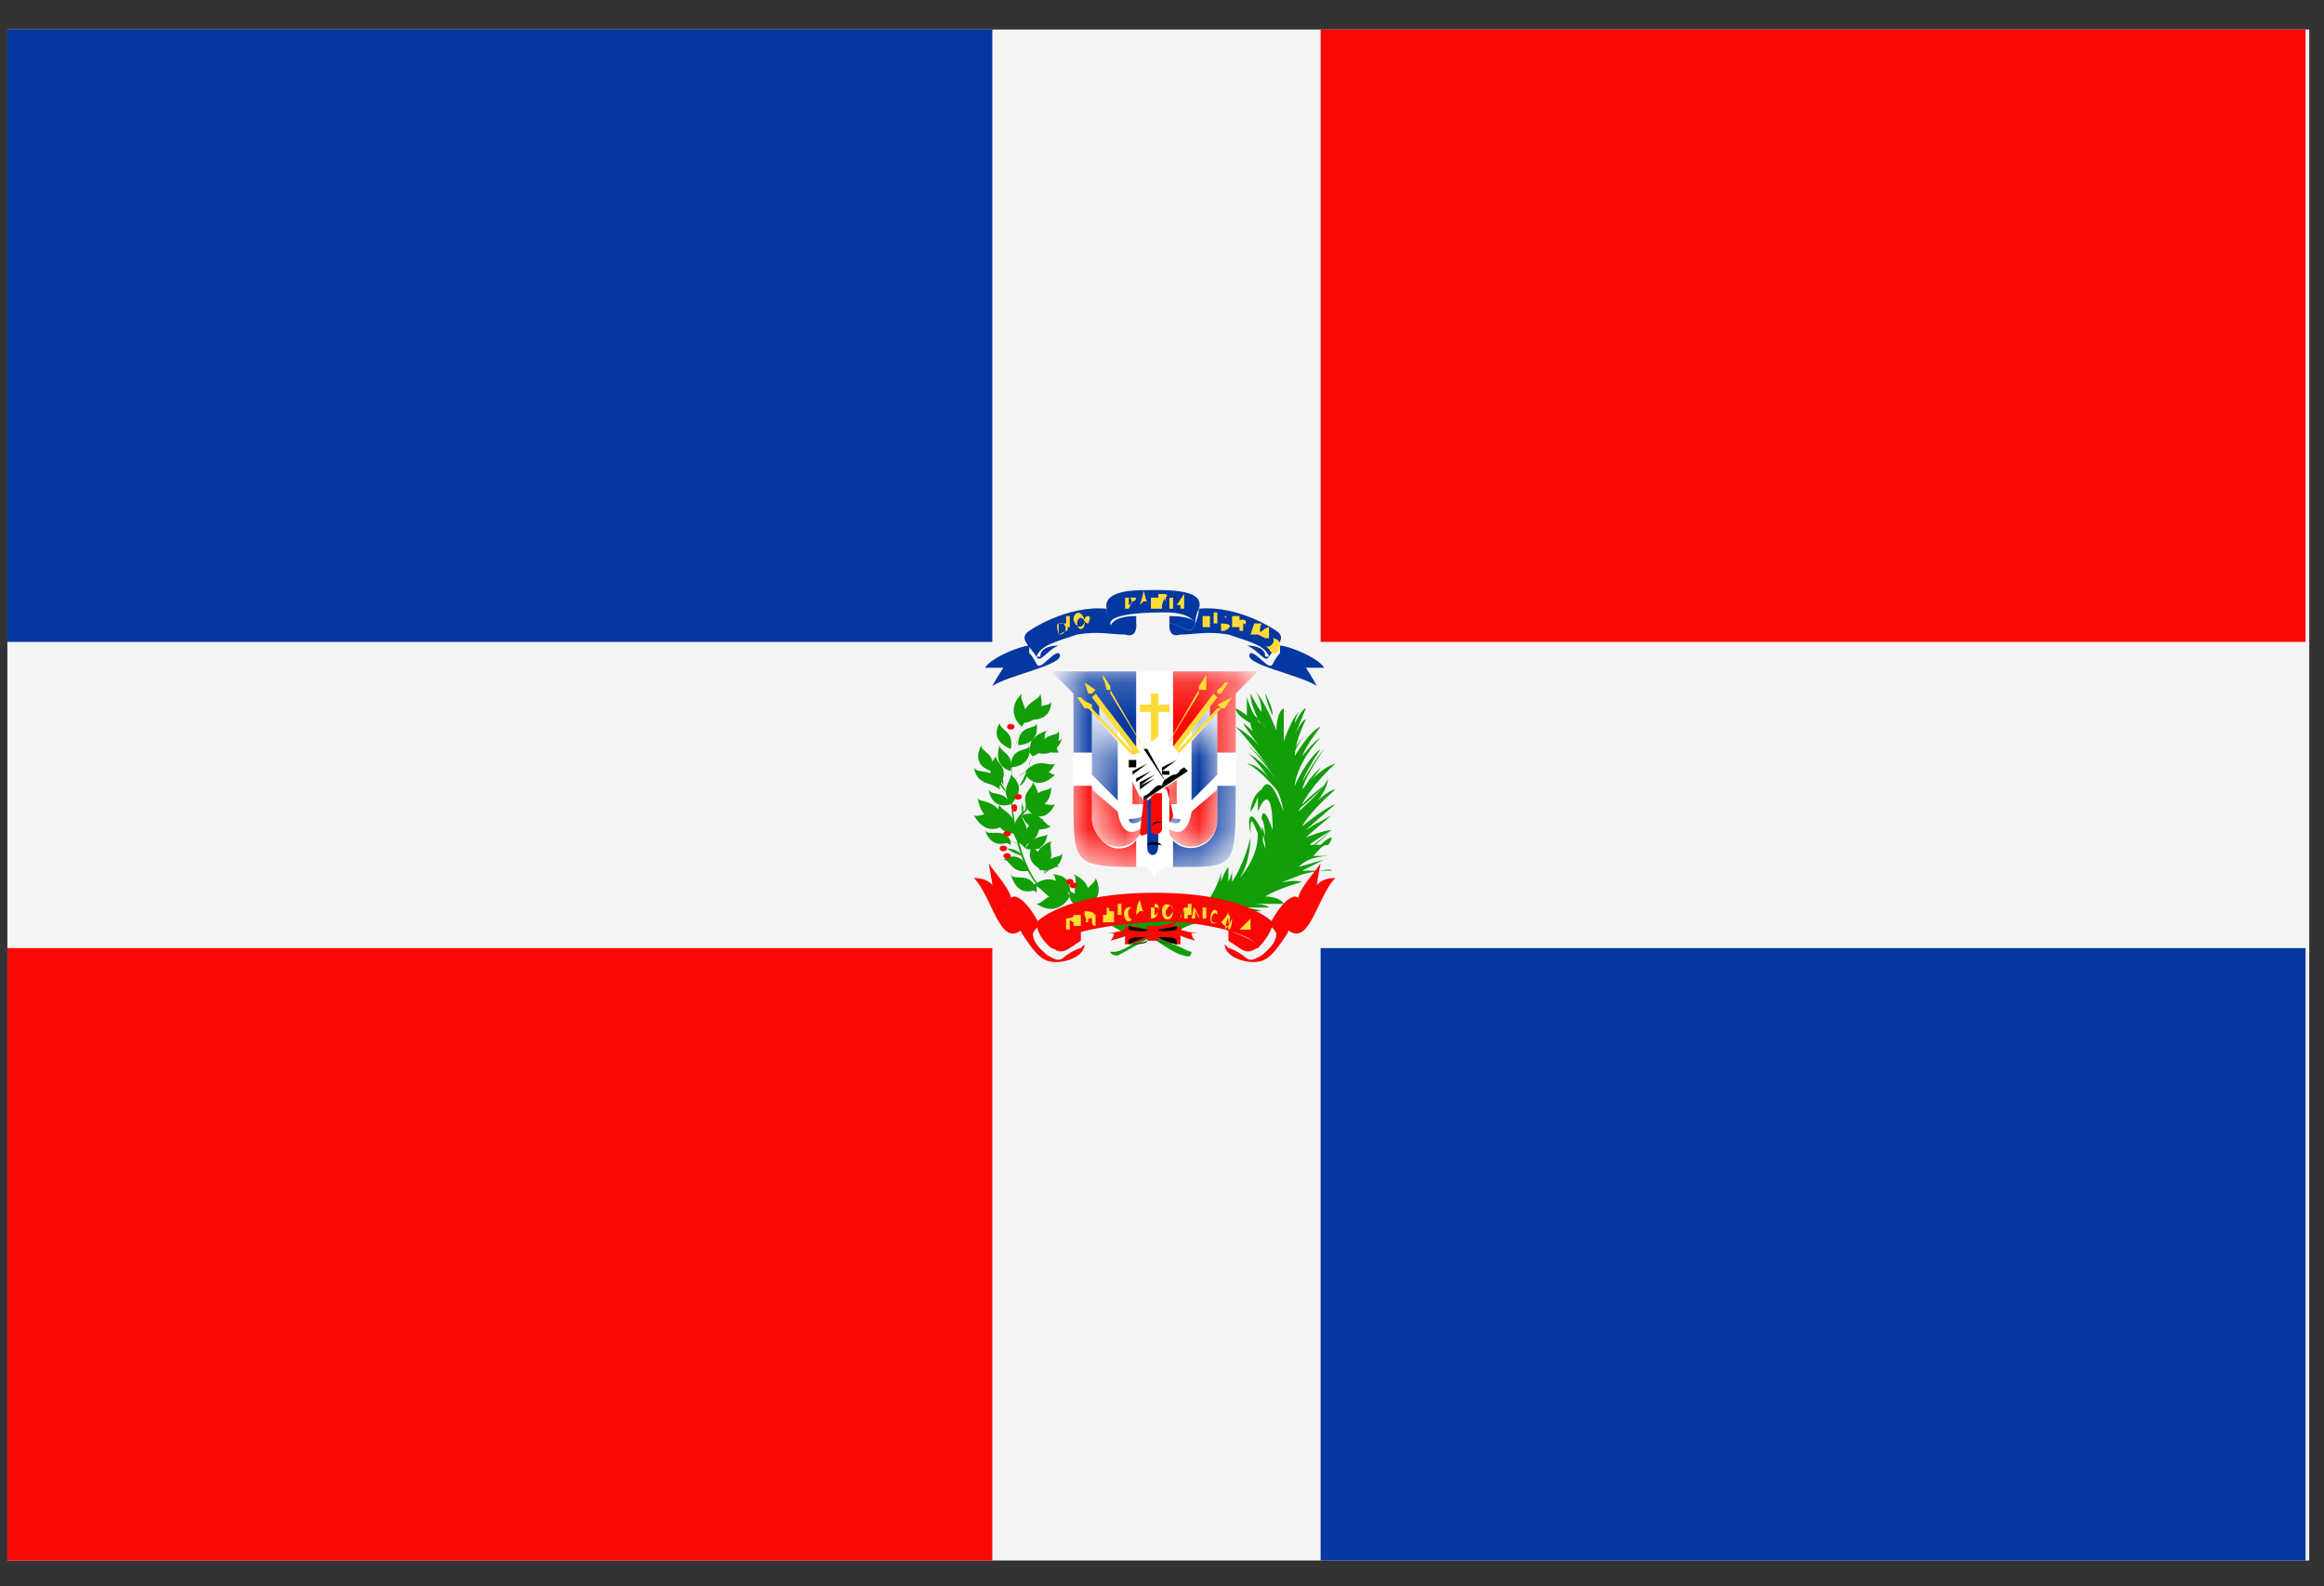 <svg xmlns="http://www.w3.org/2000/svg" fill="none" viewBox="0 0 63 43"><rect x="0" y="0" width="63" height="43" fill="#333333" stroke="none"/><path fill="#F4F4F5" d="M.2 42.3h62.4V.8H.2v41.5Z"/><path fill="#0437A0" d="M.2 17.4h26.7V.8H.2v16.6Zm35.6 24.9h26.7V25.7H35.8v16.6Z"/><path fill="#F90805" d="M35.8 17.4h26.7V.8H35.8v16.6ZM.2 42.3h26.7V25.7H.2v16.6Z"/><path fill="#fff" d="M31.3 18.2h-2.8l.6.6c0 3.9-.3 4.7.9 4.7s1.1-.1 1.3.3c0-.2.3-.3.4-.3 2.1 0 1.8.3 1.8-4.7l.6-.6h-2.8Z"/><mask id="a" width="7" height="6" x="28" y="18" maskUnits="userSpaceOnUse" style="mask-type:luminance"><path fill="#fff" d="M31.3 18.2h-2.8l.6.6c0 3.9-.3 4.7.9 4.7s1.1-.1 1.3.3c0-.2.3-.3.4-.3 2.1 0 1.8.3 1.8-4.7l.6-.6h-2.8Z"/></mask><g mask="url(#a)"><path fill="#0437A0" d="M30.8 18.2h-2.3l.6.6v1.6h1.7v-2.2Z"/><path fill="#F90805" d="M29.1 21.3c0 2.1-.1 2.2 1.7 2.2v-2.2h-1.7Zm4.4-.9v-1.6l.6-.6h-2.3v2.2h1.7Z"/><path fill="#0437A0" d="M33.5 21.3h-1.7v2.2c1.7 0 1.7.1 1.7-2.2Z"/></g><path fill="#FEDC36" d="M31.4 18.8v.3h.3v.2h-.3v1.1h-.2v-1.1h-.3v-.2h.3v-.3h.2Z"/><path fill="#fff" d="M32.8 19v.7l-.9.8-.1-.1 1-1.4Z"/><mask id="b" width="2" height="2" x="31" y="19" maskUnits="userSpaceOnUse" style="mask-type:luminance"><path fill="#fff" d="M32.8 19v.7l-.9.8-.1-.1 1-1.4Z"/></mask><g mask="url(#b)"><path fill="#0437A0" d="M32.8 19v.7l-.5.5v-.5l.5-.7Z"/><path fill="#F90805" d="m32 20.4-.1.1-.1-.1.2-.4v.4Z"/></g><path fill="#fff" d="M33 19.3v2.9c0 1-1.4 1.1-1.4 0s-.2-1.2-.2-1.2l1.6-1.7Z"/><mask id="c" width="2" height="4" x="31" y="19" maskUnits="userSpaceOnUse" style="mask-type:luminance"><path fill="#fff" d="M33 19.3v2.9c0 1-1.4 1.1-1.4 0s-.2-1.2-.2-1.2l1.6-1.7Z"/></mask><g mask="url(#c)"><path fill="#0437A0" d="M33 19.3V21l-.7.7v-1.6l.7-.8Zm-1.4 3v-.2c.1.1.4.1.4.1 0 .2-.3.1-.4 0v.1Z"/><path fill="#F90805" d="M33 21.4v.8c0 .8-1.1 1.1-1.4.2.6.5.7-.4.7-.4l.7-.6Zm-1.4.4c0-.5-.2-.9-.2-.9l.5-.6v1.5h-.4.1Z"/></g><path fill="#FEDC36" d="m31.4 20.6 1.1-1.9v.1l-1.1 1.8Zm1.3-2.3-.2.3v.1h.2v-.4Z"/><path fill="#FEDC36" d="m32.7 18.4-.2.3.2-.4v.1Zm-1.1 2.1 1.3-1.7.1.1-1.3 1.7-.1-.1Zm1.7-2-.3.2v.1h.1l.2-.3Z"/><path fill="#FEDC36" d="m33.3 18.5-.3.3.2-.3h.1Zm-1.8 2.3 1.5-1.6h.1l-1.5 1.6h-.1Zm1.9-1.9-.4.2.1.1h.1l.2-.3Zm0 0-.3.3.3-.3Z"/><path fill="#fff" d="M29.8 19v.7l.9.8.1-.1-1-1.4Z"/><mask id="d" width="2" height="2" x="29" y="19" maskUnits="userSpaceOnUse" style="mask-type:luminance"><path fill="#fff" d="M29.8 19v.7l.9.8.1-.1-1-1.4Z"/></mask><g mask="url(#d)"><path fill="#0437A0" d="M29.8 19v.7l.5.5v-.5l-.5-.7Z"/><path fill="#F90805" d="m30.6 20.4.1.1.1-.1-.2-.4v.4Z"/></g><path fill="#fff" d="M29.6 19.3v2.9c0 .4.4.8.7.8.9 0 .6-1.2.9-2l-1.6-1.7Z"/><mask id="e" width="3" height="4" x="29" y="19" maskUnits="userSpaceOnUse" style="mask-type:luminance"><path fill="#fff" d="M29.6 19.3v2.9c0 .4.4.8.7.8.9 0 .6-1.2.9-2l-1.6-1.7Z"/></mask><g mask="url(#e)"><path fill="#0437A0" d="M29.6 19.3V21l.7.7v-1.6l-.7-.8Zm1.4 3v-.2c-.1.1-.4.1-.4.1 0 .2.3.1.4 0v.1Z"/><path fill="#F90805" d="M29.6 21.4v.8c0 .8 1.1 1.1 1.4.2-.6.5-.7-.4-.7-.4l-.7-.6Zm1.4.4c0-.5.2-.9.2-.9l-.5-.6v1.5h.4-.1Z"/></g><path fill="#FEDC36" d="m31.2 20.6-1.1-1.9v.1l1.1 1.8Zm-1.3-2.3.2.3v.1H30l-.1-.4Z"/><path fill="#FEDC36" d="m29.9 18.4.2.3-.2-.4v.1Zm1.1 2.1-1.3-1.7-.1.1 1.3 1.7.1-.1Zm-1.6-2 .3.2-.1.1h-.1l-.1-.3Zm0 0 .2.3-.2-.3Z"/><path fill="#FEDC36" d="m31.1 20.8-1.5-1.6h-.1l1.5 1.6h.1Zm-1.9-1.9.4.2v.1h-.2l-.2-.3Z"/><path fill="#FEDC36" d="m29.2 18.9.3.3h.1l-.3-.3h-.1Z"/><path fill="#F90805" d="m31 21.7-.1.9s0 .1.2 0v-1.1H31v.2Z"/><path fill="#0437A0" d="M31.1 21.7V23c0 .2.3.3.3-.1v-1.4l-.3.2Z"/><path fill="#000" d="M31.4 22.9h-.3c0-.1.3-.1.4 0h-.1Z"/><path fill="#fff" d="M31.5 22.9s.2 0 .2-.1v-1.4h-.3v1.4l.1.1Z"/><path fill="#F90805" d="M31.6 21.3s.2.7.2.8c0 0 0 .1-.1.2v-.9l-.1-.1Zm-.4.3v.9c0 .1.2.2.3 0v-1h-.2l-.1.1Z"/><path fill="#000" d="M31.2 22.4s.1-.2.3-.1c-.1 0-.2 0-.3.1Z"/><path fill="#fff" d="M30.5 20.6h-.1l.6 1.1 1.3-.8-.8-1.1-.2.4-.8.4Z"/><path fill="#000" d="M31 21.5v.2l1.2-.8-.1-.1-1.1.7Z"/><path fill="#fff" d="m30.4 20.6.5 1c.3 0 .4-.4.6-.3 0 0 0-.2.3-.3.2 0 .2-.2.2-.2l-.6-.9c0 .2-.4.2-.4.5 0 0-.2 0-.4.1-.1.2-.3.1-.3.1h.1Z"/><path fill="#000" d="m31.1 20.3.5.9-.6-.9h.1Zm-.5.4h.2v-.1h-.2v.1Zm.9.3h.2v-.1h-.2v.1Zm0-.2.4-.2-.4.3v-.1Zm-.6.5.4-.2-.4.3v-.1Zm0-.1.4-.2-.4.3v-.1Zm-.1-.1.4-.2-.4.3v-.1Zm-.1-.2.4-.2-.4.3v-.1Zm-.1-.1h.2v-.1h-.2v.1Zm-.2-.1.6 1-.6-1Z"/><path fill="#0437A0" d="M30.9 16c-.4 0-1 .1-.9.5 0 .3.1.4.1.4 0-.3 1.2-.3 1.5-.3.7 0 .8.3.8.3s0-.2.1-.4c.2-.6-1.1-.5-1.7-.5h.1Z"/><path fill="#0437A0" d="M30.8 17s0 .3-.3.2c-.4 0-.7-.1-1.3 0-.6.2-1 .3-1.1.6-.2-.3-.5-.5-.2-.7 0 0 1-.7 2.1-.6 0 .2.1.4.1.4 0 .1.2.2.4 0h.3v.1Z"/><path fill="#0437A0" d="M30.8 17v-.3c-.7 0-.7.3-.7.3.2.4.4 0 .7 0Zm-2.7.8c.1.2.3-.2.6-.3-.3 0-.5.1-.5.3h-.1Z"/><path fill="#0437A0" d="M27.9 17.5c-.2 0-1 .3-1.2.6h.5s-.2.3-.3.5c.4-.3 2.1-.6 1.8-.9-.2 0-.5.5-.6.3 0 0-.1-.2-.2-.3v-.2Zm3.8-.5s0 .3.3.2c.4 0 .7-.1 1.3 0 .6.2 1 .3 1.1.6.2-.3.5-.5.2-.7 0 0-1-.7-2.1-.6 0 .2-.1.4-.1.4-.1.4-.4 0-.7 0v.1Z"/><path fill="#0437A0" d="M31.7 17v-.3c.7 0 .7.2.7.2-.1.4-.4 0-.7 0v.1Zm2.7.8c-.1.2-.3-.2-.6-.3.3 0 .5.1.5.3h.1Z"/><path fill="#0437A0" d="M34.7 17.5c.2 0 1 .3 1.2.6h-.5s.2.3.3.5c-.4-.3-2.1-.6-1.8-.9.2 0 .5.5.6.3 0 0 .1-.2.2-.3v-.2Z"/><path fill="#FEDC36" d="M28.7 17.2s-.1-.3 0-.3h.2s.1.2 0 .2l-.2.1Zm0-.3v.3c.3 0 .2-.4 0-.3Zm.3.1h-.1v-.3h.1v.3Zm.2-.1c0 .2.2.2.2 0s-.2-.2-.2 0Zm.2-.1c0 .2-.2.3-.3 0 0-.2.2-.3.3 0Zm.1-.1c.1 0 0 .2 0 .2s-.1 0-.1-.1c0 0 0-.1.1-.1Zm1.1-.5v.2c.1 0 .1-.2 0-.2Zm0 .3h-.1v-.3h.3s0 .1-.1.1l-.1.2Zm.3-.1s.1-.3.1-.4c.1.4.1.3.1.3H31l-.1.1Zm0-.1v.1-.1Zm.3.2v-.3h.3v.3h-.3Zm.3-.1h-.1v-.3c.2 0 .3 0 .2.1v.1s-.1-.2 0-.2l-.1.3Zm0-.2c.1 0 .1.1 0 0Zm.3.3h-.1v-.3h.1v.3Zm.1-.1.2-.3v.4H32v-.1h-.1Zm.1-.1v.1-.1Zm.8.4v.3h-.2v-.3h.2Zm.2.2h-.1v-.3h.1v.3Zm.2 0v.2h-.1v-.2c.3 0 .3.1.1.2v-.2Zm0 .2v-.2c.1.1 0 .2 0 .2Zm0-.4c0 .1.1 0 0 0Zm.4 0v.3h-.2v-.3h.2Zm.1.4h-.1v-.3h.1c.1 0 .1.1 0 .2v.1Zm0-.1s.1-.1 0-.1v.1Zm.2.2.1-.3h.2s-.1.2 0 .3h-.3Zm.2 0s.2-.2.3-.2v.3h-.1l-.2-.1Zm.2.3.2-.2s.2 0 .2.2-.2.3-.3.1l-.1-.1Zm0 0c.1.1.3-.1.2-.2l-.2.2Z"/><path fill="#119E07" d="M27.9 20.9c-.1 0-.3.1-.4.3 0-.1.3-.3.4-.3Z"/><path fill="#119E07" d="M28.1 20.4s-.2.2-.2.3c0 .2-.1.6-.3.6.1 0 .2-.4.3-.5 0-.2.1-.3.3-.5l-.1.1Zm-1 .8c0 .1.1.2.2.3 0 0-.1-.2-.2-.3Zm.6.5c0 .2.1.1 0 .4v-.4Zm-.3 1.1c.1 0 .2.1.3.2 0 0-.2-.2-.3-.2Z"/><path fill="#119E07" d="M27.9 21.9c-.1.1-.3.3-.4.5 0-.2.3-.5.4-.5Z"/><path fill="#119E07" d="M27.7 19.7c-.6 1.3-.2 4.3 1 4.7-1.3-.4-1.6-3.3-1-4.7Zm-.6-.1c0 .2.4.2.3.7 0 0-.6-.2-.3-.7Z"/><path fill="#119E07" d="M27.2 19.9s.2.3.2.4c0-.1 0-.3-.2-.3 0 0 0-.1-.1-.1h.1Zm.9-.3c0 .2-.5 0-.5.6 0 0 .6 0 .5-.6Z"/><path fill="#119E07" d="M27.9 19.9c-.1 0-.3.2-.4.3 0 0 .2-.2.3-.2h.1v-.1Zm0 .3c0 .2-.5 0-.5.6 0 0 .6 0 .5-.6Z"/><path fill="#119E07" d="M27.8 20.5c-.1 0-.3.2-.4.3 0-.1.2-.2.3-.2h.1v-.1Z"/><path fill="#119E07" d="M27.1 20.2c0 .2.4.2.3.7 0 0-.5-.1-.3-.7Z"/><path fill="#119E07" d="M27.2 20.5s.2.2.2.4c0-.1 0-.3-.2-.3 0 0 0-.1-.1-.1h.1Zm-.8.3c.1.2.5 0 .7.4 0 0-.6.2-.7-.4Z"/><path fill="#119E07" d="M27.1 21.2c-.1 0-.2-.2-.3 0h-.2c.1 0 .4.1.5.2v-.2Zm-.5-1c0 .2.4.2.3.7 0 0-.6-.1-.3-.7Z"/><path fill="#119E07" d="M26.6 20.5s.2.2.2.4c0-.1 0-.3-.2-.3 0 0 0-.1-.1-.1h.1Zm.4 0c0 .2.4.3.1.8 0 0-.5-.3-.1-.8Z"/><path fill="#119E07" d="M27 20.8s.1.3.2.5c0-.1 0-.3-.1-.3v-.2H27Zm1.6.2c-.2 0-.3-.4-.8 0 0 0 .3.5.8 0Z"/><path fill="#119E07" d="M28.3 21s-.4-.1-.5-.1c.1 0 .3 0 .3.1h.2Z"/><path fill="#119E07" d="M28.6 20.7c-.2.1-.4-.2-.8.2 0 0 .5.4.8-.2Zm0 1.1c-.2.1-.4-.2-.7.2 0 0 .4.4.7-.2Z"/><path fill="#119E07" d="M28 21.2c0 .2-.4.3-.1.8 0 0 .5-.2.1-.8Z"/><path fill="#119E07" d="M28 21.5s-.1.3-.2.5c0-.1 0-.3.1-.3v-.2h.1Z"/><path fill="#119E07" d="M28.5 21.3c0 .2-.5 0-.6.6 0 0 .6.1.6-.6Z"/><path fill="#119E07" d="M28.3 21.6s-.3.1-.4.3c0 0 .2-.2.3-.2h.2l-.1-.1Zm-1.5-.2c.1.2.4 0 .6.4 0 0-.5.2-.6-.4Z"/><path fill="#119E07" d="M27.4 21.7s-.2-.1-.3 0h-.2c.1 0 .3 0 .4.1l.1-.1Z"/><path fill="#119E07" d="M27.4 21c0 .2-.3.4 0 .8 0 0 .5-.4 0-.8Zm-.9.6c0 .2.5 0 .7.6 0 0-.6.2-.7-.6Z"/><path fill="#119E07" d="M27.2 22.1c-.1 0-.2-.2-.4-.2h-.2c.1 0 .4.2.5.3l.1-.1Z"/><path fill="#119E07" d="M26.4 22.1c.2.1.5-.3.9.2 0 0-.5.5-.9-.2Z"/><path fill="#119E07" d="M27.1 21.8c0 .2.5.2.4.8 0 0-.7 0-.4-.8Z"/><path fill="#119E07" d="M27.2 22.2c.1 0 .3.3.3.4 0-.1-.1-.3-.3-.3l-.1-.1h.1Zm-.5.3c.1.2.5-.1.7.3 0 0-.5.3-.7-.3Z"/><path fill="#119E07" d="M27.4 22.8c-.1 0-.3-.1-.3 0h-.2c.1 0 .3 0 .5.1v-.1Zm-.2.5c.2 0 .2.4.7.3 0 0-.2-.6-.7-.3Z"/><path fill="#119E07" d="M27.5 23.4s.3.2.4.2c-.1 0-.3 0-.3-.2 0 0-.1 0-.1-.1v.1Zm1-.6c-.1.2.2.5-.3.8 0 0-.4-.5.3-.8Z"/><path fill="#119E07" d="M28.3 23.7c0-.1.1-.3 0-.4v-.2.6Z"/><path fill="#119E07" d="M28.8 23.1c0 .2-.4 0-.5.5 0 0 .5 0 .5-.5Z"/><path fill="#119E07" d="M28.6 23.4s-.2.1-.3.3c0 0 .2-.2.3-.2h.1l-.1-.1Zm-.6-.5c0 .2.4.2.3.7 0 0-.6-.2-.3-.7Z"/><path fill="#119E07" d="M28 23.2s.2.3.2.4c0-.1 0-.3-.2-.3 0 0 0-.1-.1-.1h.1Zm-.6.5c.1.2.5-.1.7.4 0 0-.5.3-.7-.4Z"/><path fill="#119E07" d="M28.1 24c-.1 0-.3-.2-.3 0h-.2c.1 0 .3 0 .5.2V24Z"/><path fill="#119E07" d="M28 24c.3 0 .4.6 1 .3 0 0-.3-.8-1-.3Z"/><path fill="#119E07" d="M28.4 24s.3.2.6.3c-.2 0-.4-.1-.4-.3v.1l-.2-.1Z"/><path fill="#119E07" d="M28.1 24.5c.2 0 .3-.4.9-.2 0 0-.3.6-.9.2Z"/><path fill="#119E07" d="M28.5 24.5c.1 0 .4-.2.5-.2-.1 0-.3 0-.4.2h-.2.1Zm0-.8c.2 0 0 .4.5.5 0 0 .1-.5-.5-.5Z"/><path fill="#119E07" d="m28.7 23.9.2.4s-.2-.2-.1-.3v-.1h-.1Zm-.4-1.7c-.2.1 0 .5-.5.7 0 0-.2-.6.5-.7Z"/><path fill="#119E07" d="M27.8 23c0-.1.2-.3.1-.4v-.2s-.2.4-.2.5l.1.1Z"/><path fill="#119E07" d="M28.4 22.6c0 .1-.4 0-.6.4 0 0 .5.2.6-.4Z"/><path fill="#119E07" d="M28.2 22.8s-.2 0-.4.2c0 0 .2-.1.3 0h.1v-.2Zm-.5-.7c0 .2.3.3 0 .8 0 0-.5-.3 0-.8Z"/><path fill="#119E07" d="M27.7 22.4c0 .1.1.4.1.5 0-.1 0-.3-.1-.3v-.2Zm.8 0c-.2 0-.3-.5-.8-.3 0 0 .2.6.8.3Z"/><path fill="#119E07" d="M28.1 22.4c0-.1-.3-.2-.5-.3.1 0 .3.1.3.2 0 0 .1 0 .2.1Zm.7-2.4c-.1.2-.5 0-.7.4 0 0 .5.2.7-.4Z"/><path fill="#119E07" d="M28.6 20.2s-.3 0-.4.2c.1 0 .2-.2.3 0h.2l-.1-.2Z"/><path fill="#119E07" d="M28.7 19.8c0 .2-.5 0-.5.6 0 0 .6 0 .5-.6Z"/><path fill="#119E07" d="M28.5 20c-.1 0-.3.2-.4.3 0 0 .2-.3.3-.2 0 0 .1 0 .1-.1Zm0-1c0 .2-.5 0-.6.5 0 0 .6.1.6-.5Z"/><path fill="#119E07" d="M28.3 19.2c-.1 0-.3.2-.4.2 0 0 .2-.2.3-.1h.2l-.1-.1Zm.1.6c-.2.1.1.5-.4.7 0 0-.3-.5.4-.7Z"/><path fill="#119E07" d="M28 20.5c0-.1.2-.3 0-.4v-.2s-.1.4-.1.5l.1.1Zm.2-1.7c0 .2-.5.2-.5.8 0 0 .7 0 .5-.8Z"/><path fill="#119E07" d="M28.1 19.1c-.1 0-.3.3-.4.4 0-.1.2-.3.3-.3 0 0 .1-.1.2-.1h-.1Z"/><path fill="#119E07" d="M27.7 18.8c-.1.2.3.5 0 .9 0 0-.5-.4 0-.9Zm2 5c0 .2-.4.2-.3.8 0 0 .6-.2.3-.8Z"/><path fill="#119E07" d="M29.7 24.1s-.2.3-.3.4c0-.1 0-.3.2-.3 0 0 0-.1.1-.1Zm-.7 0c0 .2.4 0 .4.5 0 0-.5 0-.4-.5Z"/><path fill="#119E07" d="M29.1 24.3s.2.1.3.2c0 0-.1-.2-.2-.1h-.1v-.1Z"/><path fill="#119E07" d="M29.1 23.7c.2.2-.2.5.3.9 0 0 .4-.6-.3-.9Z"/><path fill="#119E07" d="M29.3 24v.6c0-.2-.1-.3 0-.4V24Zm-1.8-4.3s.1.1.1.2c0 0 0-.1-.1-.2Zm.2 3.5s-.3-.1-.4-.2c0 0 .3 0 .4.2Z"/><path fill="#F90805" d="M27.3 23c0 .1-.2.1-.2 0s.2-.1.2 0Zm.1.2c0 .1-.2.1-.2 0s.2-.1.2 0Zm0-.6c0 .1-.2.1-.2 0s.2-.1.2 0Zm.1-.8c.1 0 .1.2 0 .2s-.1-.2 0-.2Zm.2-.2c0 .1-.2.1-.2 0s.2-.1.2 0Zm-.2-1.9c0 .1-.2.1-.2 0s.2-.1.2 0Zm1.6 4.2c0 .1-.2.1-.2 0s.2-.1.2 0Z"/><path fill="#F90805" d="M29.2 24c0 .1-.2.1-.2 0s.2-.1.2 0Z"/><path fill="#119E07" d="M32.7 24.5s.4-.6.4-.9v.3s.1-.3.2-.4v.4s.1-.2.1-.3v.3s.3-.4.5-1.2c0 0 0 .7-.3 1.1 0 0 .5-.5.5-1.2-.2-.5-.2-.4-.2 0-.1-.5 0-.7.3-.1 0 .2 0 .2.1.5v-.2s0-.5-.1-.6c0-.2.1-.3.3.3 0-1-.2-1-.4-.5v-.4s-.1.3-.2.4c0 0 0-.4.3-.6.2-.4.4.1.6.6 0 0-.1-.5-.2-.6 0 0-.5-.6-.8-.7 0 0 .3 0 .6.4 0 0-.4-.6-.6-.7 0 0 .4.2.7.6.3.4-.4-.6-.7-.8 0 0 .2.1.6.6 0 0-.6-.8-.9-1.1 0 0 .4.2.7.6 0 0-.4-.5-.5-.7 0 0 .4.3.4.4 0 0-.2-.2-.2-.4 0 0-.4-.2-.4-.4 0 0 .2.1.3.2v-.5s.2.7.5.8c0 0-.4-.4-.4-.9 0 0 .2.4.3.5 0 0 0-.4-.2-.6.3.3.6 1.1.6 1.1s0-.5.2-.6v.9s.2-.6.4-.8c0 0-.1.2-.1.3 0 0 .2-.4.3-.4 0 0-.2.5-.3.7 0 0 .2-.4.3-.4 0 0-.3.6-.3 1 0 0 .4-.7.7-.8 0 0-.4.5-.5.8 0 0 .3-.4.5-.5-.5.5-.7 1.1-.7 1.3 0 0 .3-.7.7-1 0 0-.4.6-.5.9 0 0 .4-.7.6-.9 0 0-.5.7-.6 1.1 0 0 .5-.6.9-.7 0 0-.7.6-1 1.3 0 0 .7-.6.8-.9 0 0 0 .4-.5.8 0 0 .5-.5.7-.5 0 0-.7.6-.9 1 0 0 .6-.5.9-.6 0 0-.7.6-.8.7 0 0 .5-.3.7-.4 0 0-.6.5-.7.6 0 0 .5-.2.7-.2 0 0-.5.3-.6.4h.3s.2-.2.3-.2c0 0 0 .1-.1.2h.2c-.4 0-.3 0-.6.3h.6c-.3 0-.7 0-1 .3l.7-.2-.6.3h.8c0-.1-.8.1-.8.1-1 .4-.4.1 0 .2 0 0-.7.2-1 .4 0 0 .4 0 .5.2H34s.3 0 .4.1h-.9s.5 0 .7.1h-.7s.3 0 .5.2h-1.7l.4-.4Z"/><path fill="#119E07" d="M34.8 20.5c0-.1 0-.6.3-1.1-.3.5-.3 1-.3 1.2v-.1Zm0-1.2c0 .3-.1.7 0 1v-1Zm-.5-.5c0 .1.1.4.2.6 0-.2-.1-.4-.2-.6Zm-.4.5s.2.2.4.3c-.2 0-.5-.3-.5-.3h.1Z"/><path fill="#119E07" d="M34 19.1c0 .2.3.6.4.8-.2-.2-.4-.5-.4-.8Zm.3.8c.2.2.5.6.6.8 0-.3-.4-.6-.6-.8Zm-.1.2c.3.3.5.6.6.9-.1-.3-.4-.7-.6-.9Zm1.2-.2c-.2.2-.3.5-.5.8.1-.3.3-.6.5-.8Zm0 .2c-.1.2-.4.7-.5.9 0-.2.3-.7.5-.9Zm.4.7c-.2.2-.4.4-.5.7.1-.2.4-.5.5-.7Zm.1.5c-.1.1-.6.6-.8.7.1-.1.6-.6.8-.7Zm-.2.3c-.3.4-.4.4-.7 1.1.3-.7.4-.7.8-1.1h-.1Zm-1.4-.2c.3 0 .4 1.2.4 1.6 0-.3 0-1.6-.4-1.5v-.1Z"/><path fill="#119E07" d="M34.2 21.5c.5-.3.4 1.1.4 1.7 0-.5 0-1.9-.3-1.6l-.1-.1Zm-.5 2.5c.1-.1.5-.9.5-1.5.2 0-.3 1.4-.5 1.5Z"/><path fill="#119E07" d="M34.4 23.3s-.1-.8-.2-.9c0 .1.2.9.2.9Zm1.8-.8c-.3 0-.9.2-1.6.8 0 0 .9-.8 1.6-.8Zm-.4-.2c-.2 0-.5.3-.6.5.1-.2.5-.4.6-.5Z"/><path fill="#119E07" d="M36.1 22.5c-.6.6-1.4 1.1-1.8 1.3.4-.2 1.1-.7 1.8-1.3Zm-1 1.1s-1 .3-1.1.4c.1 0 1.1-.4 1.1-.4Zm-1.5.1c0 .1-.2.4-.3.5 0-.1.2-.4.3-.5Zm-.4.3s-.1.3-.2.4c0-.1.1-.3.2-.4Zm-3 1.8c.2 0 .5-.2.6-.3.1 0-.7-.4-.8-.5l1.3-.3 1.2.3c-.4.1-1 .4-.7.6.1 0 .4.2.5.2 0 0 0 .2-.2.1-.2 0-.9-.5-.9-.5s-.7.4-.9.5c-.2 0-.2-.1-.2-.1h.1Z"/><path fill="#F90805" d="M31.3 25c-.6 0-2.6.2-2.8.7 0 0-.4-.3-.4-.7 0 0 .7-.8 3.2-.8s3.2.8 3.2.8c0 .3-.4.7-.4.7-.1-.5-2.2-.8-2.8-.7Z"/><path fill="#F90805" d="M29.3 25.3v.2l-.3.2c-.3.2-.4 0-.5 0 0-.2.4-.3.8-.5v.1Z"/><path fill="#F90805" d="M29.4 25.6c0 .4-.8.6-1.1.4-.2-.1-.4-.4-.6-.7-.1-.3-.3-.7-.6-.6 0 0 0-.3.4-.4 0 0 .3 0 .7.8-.1 0-.2.2-.2.2 0 .3.3.5.4.6.2.1.3.2.5 0 .3-.2.4-.2.4-.2l.1-.1Z"/><path fill="#F90805" d="M27.4 24.3c-.1-.3-.4-.6-.6-.9 0 0 .1.5.1.6 0 0-.1-.2-.5-.2.5.5.7 1.9 1.3 1.4-.1-.3-.3-.6-.5-.5 0 0 0-.2.2-.3v-.1Z"/><path fill="#F90805" d="M27.2 24.6s0 .2.2.4c.3.1.2.2.2.2-.1-.3-.3-.6-.5-.5l.1-.1Zm6.1.7v.2l.3.2c.3.2.4 0 .5 0 0-.2-.4-.3-.8-.5v.1Z"/><path fill="#F90805" d="M33.2 25.6c0 .4.8.6 1.1.4.2-.1.4-.4.6-.7.1-.3.3-.7.6-.6 0 0 0-.3-.4-.4 0 0-.3 0-.7.8.1 0 .2.2.2.2 0 .3-.3.5-.4.6-.2.1-.3.2-.5 0-.3-.2-.4-.2-.4-.2l-.1-.1Z"/><path fill="#F90805" d="M35.2 24.3c.1-.3.4-.6.6-.9 0 0-.1.5-.1.6 0 0 .1-.2.5-.2-.5.5-.7 1.9-1.3 1.4.1-.3.3-.6.5-.5 0 0 0-.2-.2-.3v-.1Z"/><path fill="#F90805" d="M35.2 25c-.3.1-.2.2-.2.2.5-1 .8-.4.3-.2h-.1Z"/><path fill="#FEDC36" d="M29 25.2h-.1v-.3c.1 0 .3-.1.2 0v.1s-.2-.1-.1-.1v.3Zm-.1-.1V25v.1Zm.4-.3v.3h-.2v-.3h.2Zm.1 0v.2c.1 0 0-.2 0-.2Zm.1.2h-.1v-.3c.4 0 .3.2.1.2v.1Zm.2-.3v.3-.2.3s-.1 0-.1-.1v-.2h.1v-.1Zm.3-.1c.1 0 .1.1 0 .2v.2h-.1v-.2h.1v-.2Zm.2.1v.3H30v-.3h.2Zm.2.1h-.1v-.3h.1v.3Zm.3-.2c-.2 0-.1.4 0 .3-.2.3-.4-.4 0-.3Zm.1.2s0-.3.1-.4c.1.4.1.3.1.3h-.1l-.1.1Zm0-.2v.1-.1Zm.4.3v-.3h.2c0 .1 0 .3-.2.3Zm.1-.1c.1 0 .2-.3 0-.3v.3Zm.3-.1c0 .2.1.2.2 0 0-.2-.1-.2-.2 0Zm.2 0c0 .3-.3.3-.3 0s.3-.2.3 0Zm.4-.1v.3h-.1v-.2s0-.1-.1.2v-.3c0 .3 0 .3.1 0h.1Zm.1.2h-.1v-.3h.1v.3Zm.1.1v-.3s.1.3.1.2v-.2.3c-.2-.4-.1-.4-.2 0h.1Zm.3 0h-.1v-.3h.1v.3Zm.3-.1c-.1-.2-.3.3 0 .2-.3.2-.2-.5 0-.3v.1Zm.1.2s.2-.2.2-.3v.4h-.1l-.1-.1Zm0-.1v.1-.1Zm.2.2s.1-.3 0-.3c0 .3 0 .3.1.1 0 0 0 .3-.1.3 0-.4 0-.4-.1 0l.1-.1Zm.3.1.3-.3v.3h-.3Z"/><path fill="#F90805" d="M31.8 25.1c.1 0 .3 0 .2.2v.3c-.2 0-.5-.1-.6-.2v-.3c.1 0 .4-.1.5-.1l-.1.1Z"/><path fill="#000" d="M31.9 25.2s-.4.1-.6 0c.2 0 .6-.1.6-.1v.1Zm0 .4s-.3-.2-.5-.2c.2 0 .5 0 .5.1v.1Z"/><path fill="#000" d="M31.9 25.6s-.4 0-.5-.1c.2.1.5.1.5.1s-.4-.1-.5-.2c0 0 .5 0 .5.2Z"/><path fill="#F90805" d="M32 25.2s.3.1.5.1h-.2s0 .1.1.2c-.7-.2-.4-.2-.4-.5v.2Zm-.8 0c-.2 0-.4-.1-.5-.1-.1 0-.3 0-.2.2v.3c.2 0 .5-.1.6-.2v-.3l.1.1Z"/><path fill="#000" d="M30.6 25.2s.4.1.6 0c-.2 0-.6-.1-.6-.1v.1Zm0 .4s.3-.2.5-.2c-.2 0-.5 0-.5.1v.1Z"/><path fill="#000" d="M31.1 25.4c-.2 0-.6.2-.4.2 0 0 .4 0 .4-.1-.2.1-.5.1-.5.1s.4-.2.5-.2Z"/><path fill="#F90805" d="M30.5 25.2s-.3.1-.5.1h.2s0 .1-.1.2c.7-.2.4-.1.4-.5v.2Zm.9-.1v.4h-.3v-.4h.3Z"/></svg>